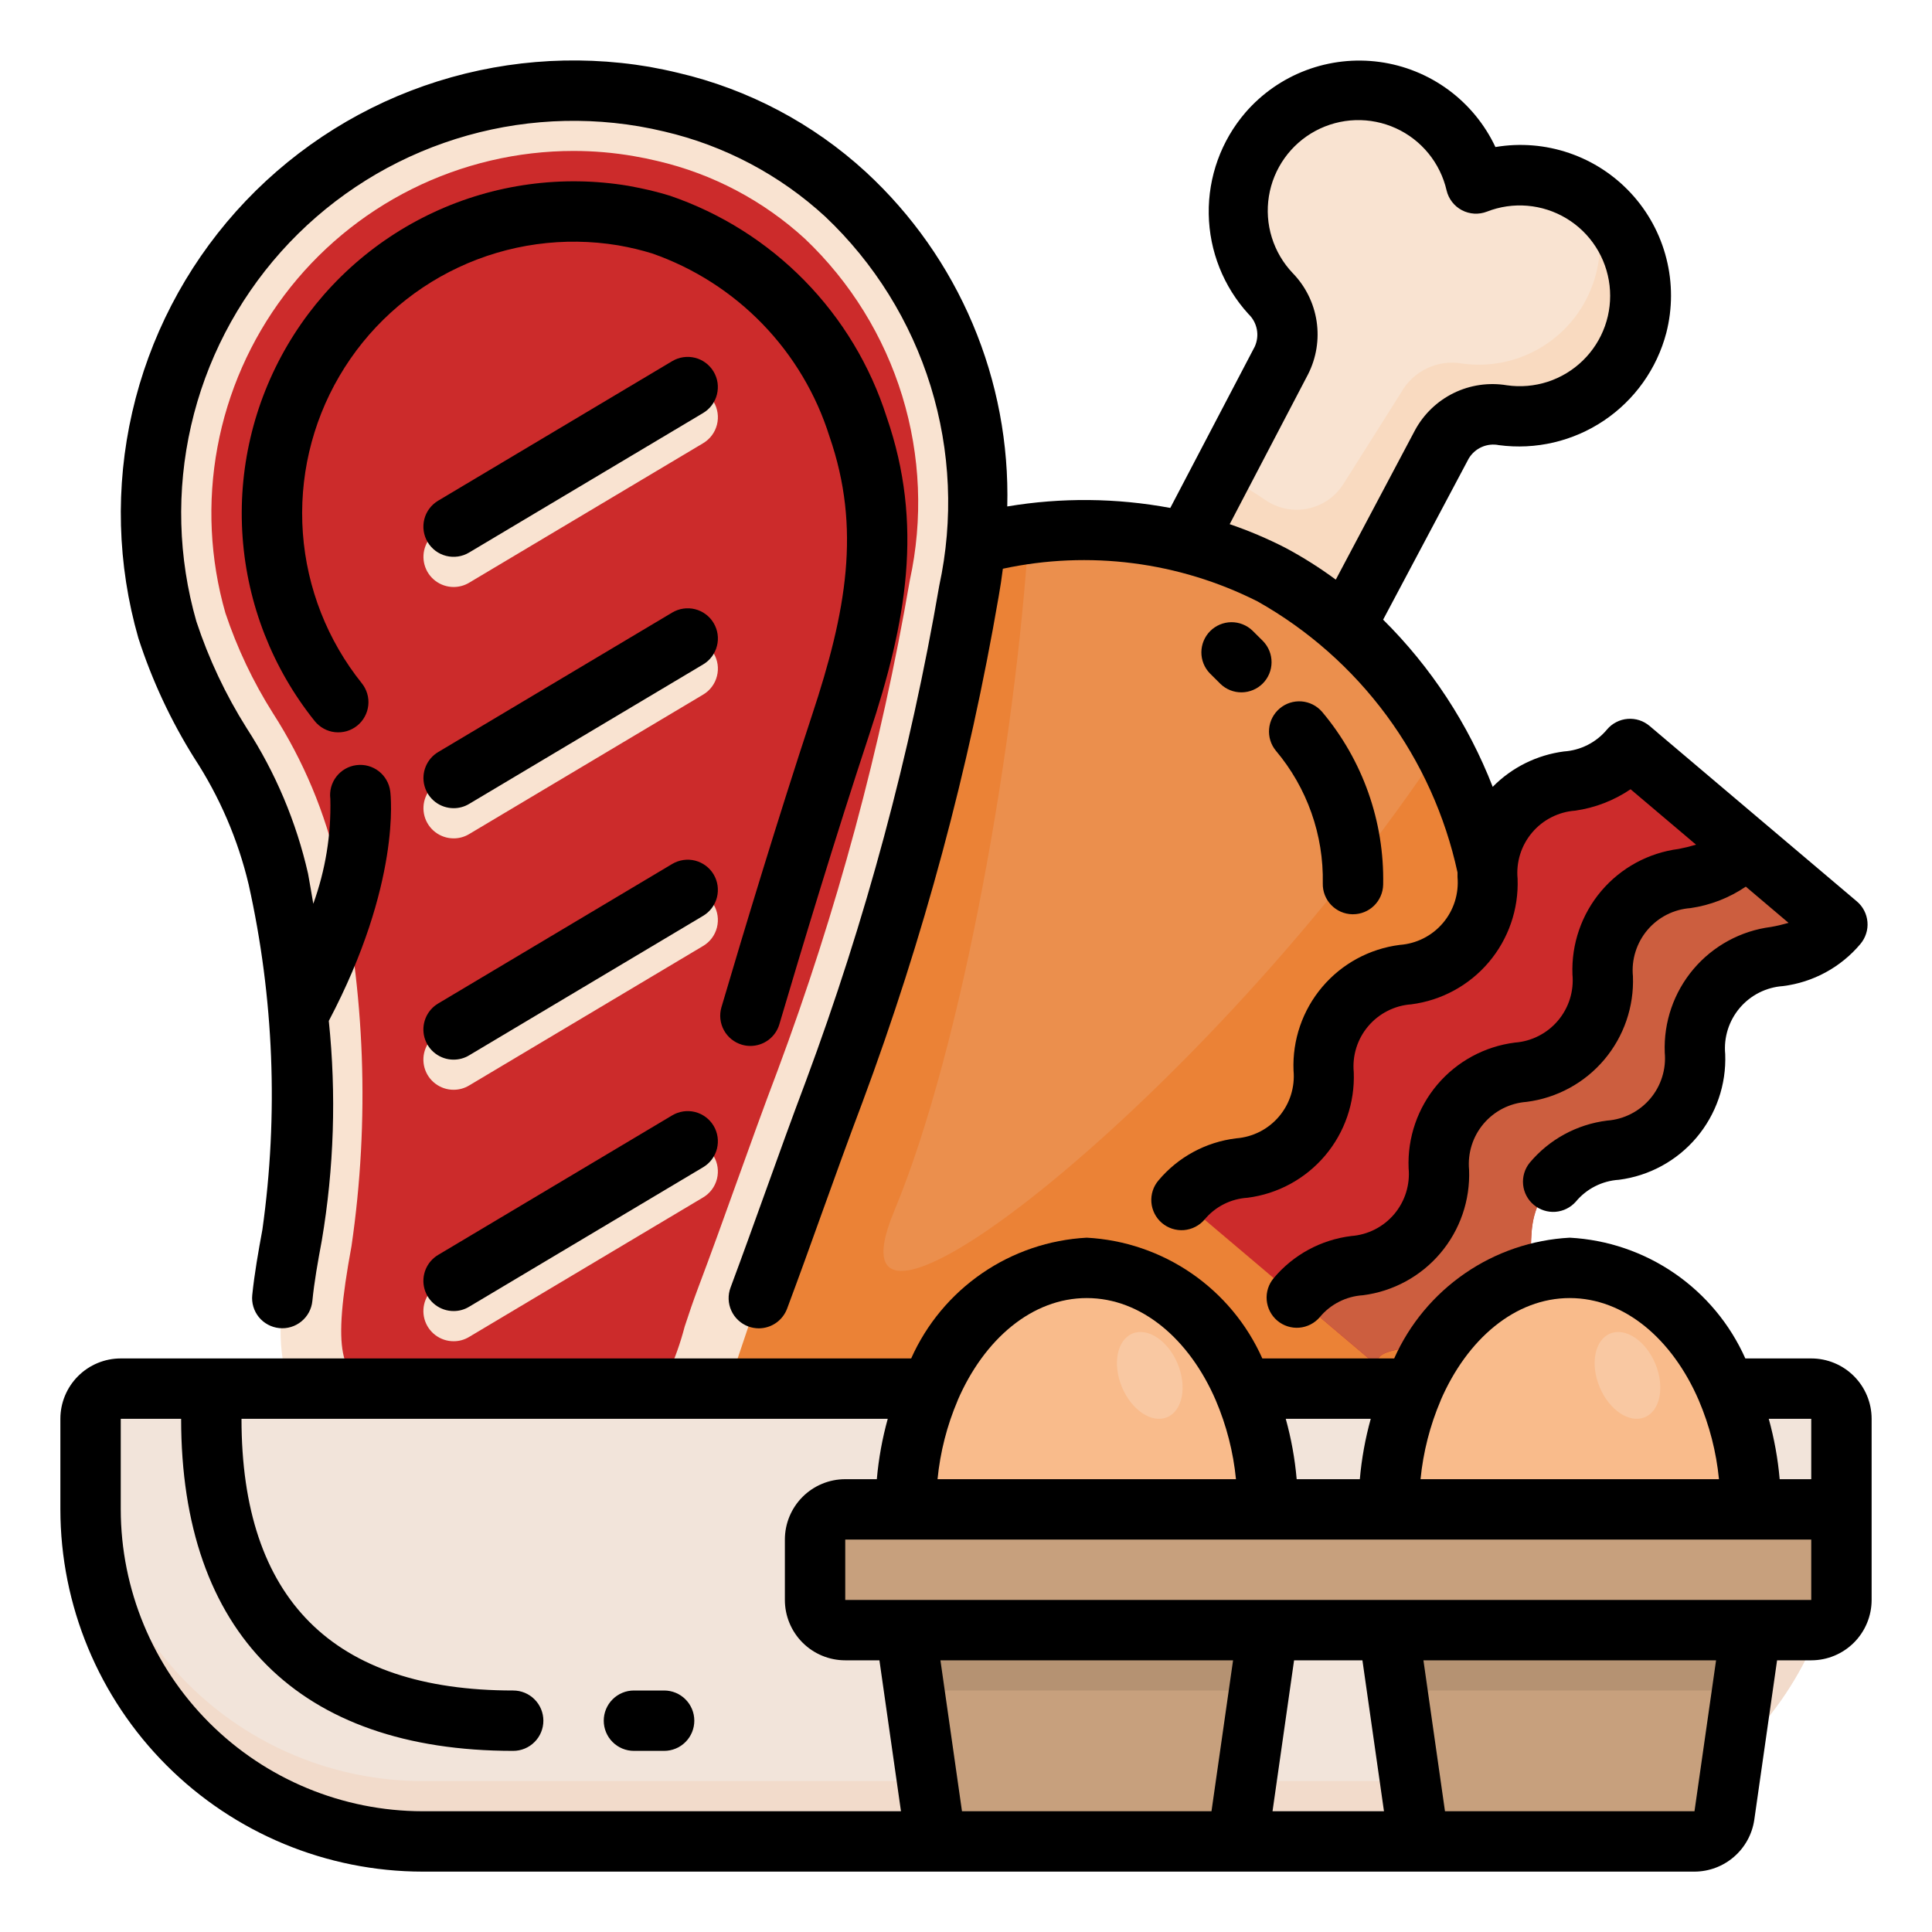 <?xml version="1.0" encoding="UTF-8" standalone="no"?>
<svg xmlns="http://www.w3.org/2000/svg" width="64" height="64" viewBox="0 0 64 64" fill="none">
  <g clip-path="url(#clip0_410_16617)">
    <path d="M46.519 47.292C52.407 36.037 50.437 23.385 42.118 19.032C33.799 14.68 22.281 20.276 16.393 31.531C10.504 42.786 12.474 55.438 20.794 59.791C29.113 64.143 40.63 58.547 46.519 47.292Z" fill="#EB8F4D"></path>
    <path d="M46.519 47.292C50.685 39.33 50.9 30.683 47.735 24.755C40.135 36.234 26.935 46.555 29.621 40.119C31.896 34.663 33.651 24.485 34.075 17.682C27.443 18.517 20.53 23.624 16.393 31.53C10.505 42.785 12.475 55.438 20.793 59.79C29.111 64.142 40.631 58.547 46.519 47.292Z" fill="#EB8236"></path>
    <path d="M22.231 3.386C21.938 3.316 21.641 3.255 21.338 3.202C19.005 2.807 16.61 3.01 14.377 3.792C12.143 4.574 10.145 5.909 8.567 7.672C6.99 9.436 5.885 11.571 5.356 13.877C4.827 16.184 4.892 18.586 5.543 20.861C6.415 23.89 8.643 25.988 9.22 29.118C10.084 32.992 10.238 36.99 9.675 40.918C9.182 43.592 8.601 46.918 11.92 47.943L18.699 49.416C19.435 49.643 20.222 49.649 20.961 49.433C21.7 49.218 22.361 48.791 22.86 48.205C23.97 46.892 24.397 44.963 24.994 43.38C25.894 40.98 26.724 38.561 27.631 36.166C29.627 30.785 31.123 25.23 32.099 19.574C32.599 17.218 32.485 14.773 31.769 12.473C31.053 10.173 29.759 8.096 28.01 6.439C26.377 4.944 24.387 3.892 22.231 3.386V3.386Z" fill="#F9E3D1"></path>
    <path d="M19.855 47.59C19.663 47.59 19.473 47.562 19.29 47.505L19.208 47.479L12.439 46.006C11.281 45.621 10.993 44.806 11.644 41.278C12.251 37.112 12.097 32.87 11.189 28.759C10.779 26.933 10.051 25.194 9.038 23.62C8.383 22.583 7.856 21.471 7.467 20.308C6.955 18.522 6.864 16.641 7.203 14.814C7.541 12.986 8.3 11.263 9.418 9.779C10.536 8.295 11.984 7.09 13.647 6.261C15.31 5.432 17.143 5 19.001 5C19.671 5 20.34 5.058 21.001 5.173C21.261 5.218 21.518 5.27 21.771 5.331C23.6 5.755 25.288 6.646 26.671 7.916C28.172 9.344 29.279 11.134 29.887 13.114C30.494 15.095 30.581 17.198 30.139 19.222C29.187 24.758 27.721 30.194 25.761 35.458C25.289 36.701 24.84 37.952 24.39 39.203C23.974 40.363 23.557 41.522 23.122 42.675C22.969 43.082 22.822 43.511 22.68 43.947C22.405 45.007 21.949 46.011 21.332 46.915C21.15 47.128 20.923 47.299 20.668 47.416C20.413 47.533 20.135 47.592 19.855 47.59V47.59Z" fill="#CC2B2B"></path>
    <path d="M3 46H61V50C61 52.917 59.841 55.715 57.778 57.778C55.715 59.841 52.917 61 50 61H14C11.083 61 8.285 59.841 6.222 57.778C4.159 55.715 3 52.917 3 50V46Z" fill="#F2E4DA"></path>
    <path d="M50 59H14C11.083 59 8.285 57.841 6.222 55.778C4.159 53.715 3 50.917 3 48V50C3 52.917 4.159 55.715 6.222 57.778C8.285 59.841 11.083 61 14 61H50C52.917 61 55.715 59.841 57.778 57.778C59.841 55.715 61 52.917 61 50V48C61 50.917 59.841 53.715 57.778 55.778C55.715 57.841 52.917 59 50 59V59Z" fill="#F2DBCB"></path>
    <path d="M36 58C39.314 58 42 54.418 42 50C42 45.582 39.314 42 36 42C32.686 42 30 45.582 30 50C30 54.418 32.686 58 36 58Z" fill="#F9BB8B"></path>
    <path d="M52 58C55.314 58 58 54.418 58 50C58 45.582 55.314 42 52 42C48.686 42 46 45.582 46 50C46 54.418 48.686 58 52 58Z" fill="#F9BB8B"></path>
    <path d="M60.86 30.624C59.502 32.224 58.219 31.142 56.86 32.747C55.501 34.352 56.784 35.436 55.426 37.04C54.068 38.644 52.787 37.558 51.426 39.161C50.065 40.764 51.359 41.848 50 43.45C48.641 45.052 44.405 44.212 46.007 45.567L39.137 39.753C40.493 38.153 41.775 39.237 43.131 37.635C44.487 36.033 43.204 34.948 44.56 33.346C45.916 31.744 47.199 32.829 48.56 31.226C49.921 29.623 48.635 28.536 49.993 26.932C51.351 25.328 52.633 26.413 53.993 24.809L60.86 30.624Z" fill="#CC2B2B"></path>
    <path d="M46.877 60.141C46.911 60.379 47.03 60.597 47.212 60.755C47.394 60.913 47.626 61 47.867 61H56.133C56.374 61 56.606 60.913 56.788 60.755C56.97 60.597 57.089 60.379 57.123 60.141L58 54H46L46.877 60.141Z" fill="#C7A07D"></path>
    <path d="M41.123 60.141L42 54H30L30.877 60.141C30.911 60.379 31.03 60.597 31.212 60.755C31.393 60.913 31.626 61 31.867 61H40.133C40.374 61 40.606 60.913 40.788 60.755C40.97 60.597 41.089 60.379 41.123 60.141Z" fill="#C7A07D"></path>
    <path d="M60 50H28C27.448 50 27 50.448 27 51V53C27 53.552 27.448 54 28 54H60C60.552 54 61 53.552 61 53V51C61 50.448 60.552 50 60 50Z" fill="#C7A07D"></path>
    <path d="M50 43.448C51.356 41.848 50.074 40.761 51.429 39.159C52.784 37.557 54.069 38.641 55.429 37.038C56.789 35.435 55.505 34.349 56.863 32.745C58.221 31.141 59.503 32.226 60.863 30.622L57.809 28.037C56.452 29.642 55.169 28.556 53.809 30.16C52.449 31.764 53.733 32.85 52.375 34.454C51.017 36.058 49.736 34.972 48.375 36.575C47.014 38.178 48.302 39.262 46.946 40.863C45.59 42.464 44.308 41.379 42.953 42.981L46.005 45.564C44.409 44.21 48.648 45.049 50 43.448Z" fill="#CC5E3F"></path>
    <path d="M41.714 56L42 54H30L30.286 56H41.714Z" fill="#B59272"></path>
    <path d="M57.714 56L58 54H46L46.286 56H57.714Z" fill="#B59272"></path>
    <path d="M38.661 46.948C39.172 46.736 39.328 45.945 39.012 45.179C38.695 44.414 38.024 43.965 37.514 44.176C37.004 44.387 36.847 45.179 37.164 45.944C37.481 46.71 38.151 47.159 38.661 46.948Z" fill="#F9C8A2"></path>
    <path d="M54.486 46.948C54.996 46.736 55.153 45.945 54.836 45.179C54.519 44.414 53.848 43.965 53.338 44.176C52.828 44.387 52.671 45.179 52.988 45.944C53.305 46.71 53.975 47.159 54.486 46.948Z" fill="#F9C8A2"></path>
    <path d="M53.013 6.81C52.463 6.318 51.787 5.988 51.061 5.859C50.334 5.729 49.586 5.805 48.9 6.077C48.758 5.483 48.481 4.929 48.092 4.458C47.702 3.988 47.209 3.613 46.652 3.362C46.094 3.112 45.487 2.993 44.876 3.014C44.266 3.035 43.668 3.197 43.13 3.485C42.591 3.774 42.126 4.182 41.77 4.678C41.413 5.175 41.176 5.747 41.076 6.349C40.975 6.952 41.015 7.57 41.19 8.155C41.366 8.74 41.674 9.277 42.09 9.725C42.372 10.011 42.559 10.378 42.623 10.775C42.687 11.171 42.626 11.578 42.448 11.939L39.295 17.964C41.217 18.427 42.997 19.352 44.482 20.658L44.582 20.71L47.764 14.72C47.959 14.368 48.258 14.086 48.621 13.913C48.983 13.739 49.391 13.683 49.787 13.752C50.637 13.873 51.503 13.717 52.258 13.308C53.012 12.899 53.615 12.258 53.977 11.479C54.34 10.701 54.442 9.827 54.269 8.986C54.096 8.145 53.657 7.382 53.017 6.81H53.013Z" fill="#F9E3D1"></path>
    <path d="M53.013 6.81C52.913 6.719 52.801 6.644 52.693 6.566C53.022 7.355 53.086 8.229 52.874 9.056C52.631 10.014 52.044 10.848 51.224 11.399C50.405 11.95 49.411 12.179 48.433 12.042C48.037 11.973 47.629 12.029 47.267 12.203C46.904 12.376 46.605 12.659 46.41 13.01L44.5 16.036C44.368 16.244 44.196 16.422 43.994 16.562C43.791 16.701 43.563 16.799 43.322 16.848C43.082 16.898 42.834 16.898 42.593 16.85C42.352 16.801 42.123 16.705 41.92 16.566C41.623 16.362 41.316 16.173 41 16C40.82 15.906 40.631 15.838 40.448 15.753L39.291 17.964C41.213 18.428 42.993 19.352 44.478 20.658L44.578 20.71L47.76 14.72C47.955 14.369 48.254 14.087 48.617 13.913C48.979 13.74 49.387 13.684 49.783 13.752C50.633 13.873 51.499 13.718 52.254 13.309C53.008 12.899 53.611 12.258 53.974 11.48C54.336 10.701 54.438 9.827 54.265 8.986C54.092 8.146 53.653 7.383 53.013 6.81V6.81Z" fill="#F9DAC0"></path>
    <path d="M15.027 19.445C14.808 19.445 14.595 19.373 14.421 19.24C14.247 19.108 14.121 18.922 14.063 18.71C14.005 18.499 14.018 18.275 14.1 18.072C14.181 17.869 14.327 17.698 14.515 17.586L22.269 12.963C22.497 12.827 22.77 12.788 23.027 12.853C23.284 12.918 23.505 13.083 23.64 13.311C23.776 13.539 23.816 13.811 23.75 14.069C23.685 14.326 23.52 14.546 23.292 14.682L15.538 19.305C15.384 19.397 15.207 19.445 15.027 19.445V19.445Z" fill="#F9E3D1"></path>
    <path d="M15.027 27.772C14.808 27.772 14.595 27.7 14.421 27.567C14.247 27.435 14.121 27.249 14.063 27.038C14.005 26.826 14.018 26.602 14.1 26.399C14.181 26.196 14.327 26.025 14.515 25.913L22.269 21.291C22.382 21.224 22.507 21.18 22.637 21.161C22.767 21.142 22.9 21.149 23.027 21.181C23.154 21.213 23.274 21.27 23.379 21.349C23.485 21.428 23.573 21.526 23.64 21.639C23.707 21.752 23.752 21.877 23.771 22.007C23.79 22.137 23.783 22.269 23.75 22.397C23.718 22.524 23.661 22.644 23.582 22.749C23.504 22.854 23.405 22.943 23.292 23.01L15.538 27.632C15.384 27.724 15.207 27.773 15.027 27.772V27.772Z" fill="#F9E3D1"></path>
    <path d="M15.027 36.1C14.808 36.101 14.595 36.029 14.42 35.896C14.245 35.764 14.119 35.577 14.061 35.366C14.003 35.154 14.016 34.93 14.098 34.726C14.18 34.523 14.326 34.352 14.515 34.24L22.269 29.617C22.497 29.482 22.77 29.442 23.027 29.507C23.284 29.573 23.504 29.737 23.64 29.965C23.776 30.193 23.815 30.466 23.75 30.723C23.685 30.98 23.52 31.201 23.292 31.336L15.538 35.959C15.384 36.052 15.207 36.1 15.027 36.1V36.1Z" fill="#F9E3D1"></path>
    <path d="M15.027 44.43C14.808 44.431 14.595 44.359 14.42 44.226C14.245 44.093 14.119 43.907 14.061 43.696C14.003 43.484 14.016 43.26 14.098 43.056C14.18 42.853 14.326 42.682 14.515 42.57L22.269 37.947C22.497 37.812 22.77 37.772 23.027 37.837C23.284 37.903 23.504 38.067 23.64 38.295C23.776 38.523 23.815 38.796 23.75 39.053C23.685 39.31 23.52 39.531 23.292 39.666L15.538 44.289C15.384 44.382 15.207 44.431 15.027 44.43V44.43Z" fill="#F9E3D1"></path>
    <path d="M28.687 5.701C26.931 4.088 24.788 2.956 22.467 2.414C22.153 2.338 21.835 2.272 21.513 2.214C19.012 1.789 16.445 2.006 14.05 2.843C11.656 3.68 9.513 5.111 7.822 7.001C6.131 8.892 4.947 11.18 4.381 13.652C3.814 16.125 3.884 18.701 4.584 21.139C5.035 22.535 5.657 23.87 6.437 25.114C7.274 26.394 7.883 27.81 8.237 29.299C9.073 33.052 9.227 36.925 8.692 40.734C8.557 41.466 8.43 42.182 8.356 42.9C8.329 43.164 8.409 43.427 8.576 43.633C8.744 43.838 8.987 43.968 9.251 43.995C9.515 44.022 9.779 43.942 9.984 43.774C10.19 43.606 10.32 43.364 10.347 43.1C10.411 42.456 10.526 41.811 10.659 41.1C11.066 38.694 11.144 36.245 10.892 33.819C13.292 29.262 12.943 26.335 12.927 26.211C12.893 25.948 12.756 25.709 12.546 25.546C12.336 25.384 12.071 25.312 11.808 25.346C11.544 25.379 11.306 25.516 11.143 25.726C10.981 25.936 10.909 26.201 10.943 26.465C10.973 27.647 10.781 28.825 10.378 29.938C10.321 29.603 10.264 29.266 10.204 28.938C9.814 27.224 9.126 25.592 8.17 24.118C7.473 23.012 6.914 21.826 6.505 20.585C5.899 18.473 5.839 16.241 6.33 14.1C6.82 11.958 7.846 9.976 9.31 8.338C10.775 6.7 12.63 5.46 14.704 4.734C16.777 4.007 19.001 3.818 21.168 4.185C21.449 4.233 21.727 4.291 22.009 4.358C23.997 4.822 25.832 5.792 27.336 7.175C28.964 8.715 30.167 10.65 30.829 12.792C31.491 14.934 31.589 17.21 31.114 19.401C30.153 24.997 28.674 30.492 26.695 35.815C26.23 37.046 25.785 38.283 25.34 39.522C24.964 40.566 24.588 41.612 24.2 42.653C24.154 42.776 24.132 42.907 24.137 43.038C24.142 43.169 24.172 43.298 24.227 43.418C24.281 43.537 24.358 43.645 24.455 43.734C24.551 43.824 24.663 43.894 24.787 43.94C24.899 43.981 25.017 44.002 25.137 44.003C25.34 44.002 25.539 43.94 25.706 43.824C25.873 43.708 26.001 43.543 26.073 43.353C26.465 42.304 26.844 41.253 27.222 40.197C27.663 38.971 28.105 37.743 28.566 36.524C30.589 31.086 32.101 25.472 33.083 19.754C33.138 19.448 33.183 19.144 33.221 18.84C36.073 18.226 39.049 18.607 41.655 19.921C43.331 20.864 44.788 22.152 45.931 23.7C47.073 25.248 47.874 27.02 48.282 28.901C48.282 28.952 48.282 29.001 48.282 29.053C48.306 29.326 48.276 29.602 48.193 29.864C48.11 30.126 47.975 30.369 47.797 30.578C47.619 30.788 47.401 30.959 47.156 31.083C46.91 31.207 46.643 31.281 46.369 31.301C45.368 31.428 44.451 31.925 43.8 32.695C43.148 33.465 42.809 34.452 42.85 35.46C42.875 35.733 42.846 36.008 42.764 36.269C42.682 36.531 42.548 36.773 42.371 36.983C42.195 37.192 41.978 37.364 41.734 37.489C41.489 37.613 41.223 37.688 40.95 37.709C39.947 37.83 39.028 38.327 38.378 39.101C38.292 39.201 38.227 39.316 38.187 39.441C38.146 39.566 38.131 39.698 38.141 39.829C38.151 39.961 38.188 40.088 38.247 40.205C38.307 40.322 38.389 40.427 38.489 40.512C38.589 40.597 38.705 40.662 38.83 40.703C38.955 40.743 39.087 40.759 39.218 40.749C39.349 40.738 39.477 40.702 39.594 40.642C39.711 40.583 39.815 40.501 39.901 40.401C40.076 40.189 40.293 40.016 40.538 39.891C40.783 39.767 41.051 39.694 41.326 39.677C42.326 39.55 43.242 39.052 43.894 38.282C44.545 37.513 44.884 36.527 44.845 35.52C44.819 35.246 44.848 34.97 44.93 34.708C45.012 34.446 45.146 34.203 45.324 33.994C45.501 33.784 45.719 33.612 45.964 33.488C46.208 33.363 46.476 33.289 46.75 33.27C47.751 33.141 48.667 32.643 49.319 31.873C49.971 31.102 50.311 30.116 50.272 29.108C50.246 28.834 50.276 28.558 50.358 28.295C50.441 28.033 50.575 27.79 50.753 27.58C50.93 27.37 51.148 27.197 51.394 27.073C51.639 26.948 51.906 26.873 52.181 26.854C52.838 26.76 53.465 26.518 54.015 26.145L56.184 27.981C55.995 28.038 55.804 28.085 55.611 28.122C54.61 28.25 53.694 28.748 53.042 29.518C52.391 30.288 52.051 31.274 52.09 32.282C52.115 32.555 52.086 32.832 52.004 33.094C51.921 33.356 51.787 33.6 51.609 33.81C51.432 34.02 51.214 34.192 50.969 34.317C50.724 34.442 50.456 34.517 50.182 34.537C49.181 34.664 48.264 35.161 47.612 35.931C46.961 36.701 46.621 37.688 46.662 38.696C46.688 38.969 46.659 39.244 46.577 39.506C46.495 39.767 46.362 40.01 46.185 40.22C46.008 40.429 45.791 40.601 45.546 40.726C45.302 40.85 45.035 40.925 44.762 40.945C43.761 41.068 42.843 41.565 42.195 42.338C42.023 42.54 41.939 42.802 41.961 43.066C41.983 43.331 42.109 43.576 42.311 43.747C42.514 43.919 42.776 44.003 43.04 43.981C43.304 43.959 43.549 43.833 43.721 43.631C43.897 43.419 44.114 43.246 44.359 43.122C44.604 42.997 44.872 42.924 45.147 42.907C46.147 42.78 47.064 42.283 47.715 41.513C48.367 40.743 48.705 39.757 48.665 38.75C48.64 38.476 48.669 38.201 48.752 37.939C48.834 37.677 48.968 37.435 49.146 37.225C49.323 37.016 49.541 36.844 49.785 36.719C50.03 36.595 50.297 36.521 50.571 36.501C51.572 36.373 52.489 35.876 53.141 35.105C53.792 34.335 54.132 33.349 54.093 32.341C54.066 32.066 54.095 31.79 54.178 31.527C54.26 31.264 54.394 31.02 54.571 30.81C54.749 30.599 54.967 30.426 55.212 30.301C55.458 30.176 55.726 30.102 56.001 30.082C56.657 29.987 57.283 29.744 57.832 29.371L59.248 30.571C59.057 30.626 58.864 30.672 58.669 30.706C57.668 30.834 56.751 31.332 56.099 32.102C55.447 32.872 55.108 33.858 55.147 34.867C55.172 35.14 55.143 35.417 55.06 35.679C54.978 35.941 54.844 36.185 54.666 36.395C54.489 36.604 54.271 36.777 54.026 36.901C53.781 37.026 53.513 37.101 53.239 37.121C52.236 37.245 51.318 37.745 50.67 38.521C50.507 38.724 50.429 38.984 50.455 39.244C50.481 39.504 50.607 39.743 50.807 39.911C51.007 40.079 51.265 40.162 51.525 40.143C51.786 40.123 52.028 40.002 52.201 39.807C52.377 39.595 52.594 39.421 52.839 39.297C53.085 39.172 53.353 39.099 53.628 39.082C54.629 38.954 55.545 38.456 56.197 37.686C56.849 36.915 57.189 35.929 57.15 34.921C57.124 34.647 57.153 34.37 57.235 34.108C57.318 33.845 57.452 33.601 57.63 33.391C57.807 33.181 58.026 33.009 58.271 32.884C58.516 32.76 58.784 32.685 59.059 32.666C60.061 32.542 60.978 32.044 61.628 31.271C61.713 31.17 61.777 31.054 61.817 30.929C61.858 30.804 61.873 30.672 61.862 30.541C61.851 30.41 61.814 30.282 61.754 30.165C61.694 30.048 61.611 29.944 61.511 29.86L58.459 27.277L54.645 24.048C54.544 23.963 54.428 23.898 54.303 23.858C54.178 23.818 54.046 23.803 53.915 23.814C53.784 23.825 53.657 23.861 53.54 23.922C53.423 23.982 53.319 24.064 53.235 24.165C53.058 24.377 52.841 24.551 52.595 24.676C52.349 24.801 52.081 24.875 51.806 24.893C50.911 25.01 50.081 25.422 49.448 26.065C48.638 23.985 47.402 22.098 45.818 20.527L48.654 15.188C48.755 15.02 48.905 14.887 49.084 14.808C49.263 14.729 49.462 14.707 49.654 14.746C50.873 14.908 52.109 14.619 53.13 13.934C54.151 13.249 54.887 12.214 55.199 11.025C55.405 10.22 55.406 9.376 55.203 8.571C55.001 7.765 54.6 7.023 54.038 6.412C53.475 5.8 52.769 5.339 51.983 5.07C51.197 4.801 50.357 4.732 49.538 4.871C49.184 4.119 48.648 3.467 47.979 2.975C47.309 2.483 46.528 2.166 45.705 2.053C44.882 1.94 44.044 2.034 43.266 2.327C42.489 2.62 41.797 3.102 41.254 3.731C40.453 4.664 40.021 5.859 40.041 7.089C40.061 8.319 40.53 9.499 41.361 10.407C41.502 10.542 41.597 10.718 41.634 10.91C41.671 11.102 41.647 11.3 41.567 11.479L38.767 16.826C36.983 16.494 35.156 16.477 33.367 16.777C33.42 14.704 33.031 12.643 32.223 10.733C31.416 8.823 30.21 7.107 28.687 5.701V5.701ZM43.33 12.401C43.606 11.858 43.705 11.243 43.614 10.641C43.523 10.039 43.245 9.481 42.821 9.045C42.503 8.71 42.266 8.306 42.13 7.865C41.993 7.424 41.961 6.958 42.034 6.502C42.107 6.046 42.285 5.614 42.553 5.238C42.821 4.862 43.172 4.553 43.578 4.335C43.985 4.117 44.437 3.995 44.898 3.98C45.36 3.965 45.818 4.057 46.239 4.248C46.659 4.439 47.029 4.725 47.321 5.083C47.612 5.44 47.818 5.861 47.921 6.311C47.954 6.449 48.016 6.579 48.104 6.692C48.191 6.805 48.302 6.897 48.429 6.964C48.555 7.03 48.694 7.068 48.837 7.077C48.979 7.085 49.122 7.062 49.255 7.011C49.681 6.844 50.141 6.777 50.597 6.816C51.054 6.855 51.496 6.998 51.888 7.234C52.281 7.47 52.614 7.793 52.862 8.179C53.11 8.564 53.266 9.001 53.319 9.456C53.371 9.912 53.319 10.373 53.165 10.804C53.011 11.236 52.76 11.627 52.431 11.946C52.103 12.265 51.705 12.505 51.27 12.647C50.834 12.788 50.371 12.828 49.918 12.763C49.318 12.663 48.702 12.753 48.156 13.02C47.611 13.287 47.162 13.718 46.873 14.253L44.25 19.201C43.72 18.81 43.163 18.458 42.583 18.148C41.986 17.842 41.369 17.58 40.735 17.364L43.33 12.401Z" fill="black"></path>
    <path d="M23.899 33.365C23.824 33.619 23.853 33.893 23.98 34.126C24.107 34.359 24.321 34.532 24.575 34.607C24.667 34.635 24.762 34.648 24.858 34.648C25.074 34.648 25.284 34.578 25.457 34.449C25.629 34.32 25.756 34.139 25.817 33.932C26.562 31.41 27.683 27.697 28.798 24.324C30.033 20.59 30.604 17.372 29.369 13.807C28.827 12.11 27.895 10.564 26.648 9.292C25.401 8.02 23.874 7.058 22.188 6.482C21.975 6.417 21.759 6.358 21.536 6.304C21.313 6.25 21.068 6.204 20.824 6.157C18.627 5.789 16.369 6.097 14.351 7.04C12.332 7.984 10.647 9.518 9.52 11.44C8.393 13.362 7.875 15.581 8.037 17.803C8.198 20.025 9.031 22.146 10.424 23.885C10.506 23.987 10.608 24.073 10.723 24.136C10.838 24.2 10.964 24.24 11.095 24.254C11.225 24.268 11.357 24.257 11.484 24.221C11.61 24.184 11.728 24.123 11.83 24.041C11.933 23.959 12.018 23.857 12.081 23.742C12.145 23.627 12.185 23.501 12.199 23.37C12.214 23.24 12.203 23.108 12.166 22.981C12.129 22.855 12.068 22.737 11.986 22.635C10.847 21.213 10.166 19.48 10.033 17.663C9.9 15.846 10.321 14.032 11.242 12.46C12.162 10.887 13.537 9.632 15.187 8.858C16.836 8.084 18.681 7.829 20.478 8.127C20.678 8.163 20.878 8.202 21.066 8.248C21.254 8.294 21.425 8.341 21.599 8.394C22.984 8.877 24.237 9.677 25.258 10.731C26.278 11.784 27.039 13.062 27.478 14.461C28.532 17.506 28.038 20.252 26.898 23.695C25.774 27.1 24.646 30.83 23.899 33.365Z" fill="black"></path>
    <path d="M23.639 12.311C23.572 12.198 23.483 12.1 23.378 12.021C23.273 11.942 23.153 11.885 23.026 11.853C22.898 11.821 22.766 11.814 22.636 11.833C22.506 11.851 22.381 11.896 22.268 11.963L14.514 16.586C14.286 16.722 14.121 16.942 14.056 17.199C13.991 17.457 14.03 17.729 14.166 17.957C14.302 18.185 14.522 18.35 14.78 18.415C15.037 18.48 15.309 18.441 15.537 18.305L23.291 13.682C23.404 13.615 23.503 13.526 23.581 13.421C23.66 13.316 23.717 13.196 23.749 13.069C23.781 12.941 23.788 12.809 23.77 12.679C23.751 12.549 23.706 12.424 23.639 12.311Z" fill="black"></path>
    <path d="M23.64 20.639C23.573 20.526 23.485 20.428 23.379 20.349C23.274 20.27 23.154 20.213 23.027 20.181C22.9 20.149 22.767 20.142 22.637 20.161C22.507 20.18 22.382 20.224 22.269 20.291L14.515 24.913C14.327 25.025 14.181 25.196 14.1 25.399C14.018 25.602 14.005 25.827 14.063 26.038C14.121 26.249 14.247 26.435 14.421 26.568C14.595 26.7 14.808 26.772 15.027 26.772C15.207 26.773 15.384 26.724 15.538 26.632L23.292 22.01C23.405 21.943 23.504 21.854 23.582 21.749C23.661 21.644 23.718 21.524 23.75 21.397C23.783 21.269 23.79 21.137 23.771 21.007C23.752 20.877 23.708 20.752 23.64 20.639V20.639Z" fill="black"></path>
    <path d="M23.64 28.967C23.573 28.854 23.484 28.756 23.379 28.677C23.274 28.599 23.154 28.542 23.027 28.509C22.899 28.477 22.767 28.47 22.637 28.489C22.507 28.508 22.382 28.552 22.269 28.619L14.515 33.242C14.326 33.354 14.18 33.525 14.098 33.728C14.016 33.932 14.003 34.156 14.061 34.368C14.119 34.579 14.245 34.766 14.42 34.898C14.595 35.031 14.808 35.103 15.027 35.102C15.207 35.102 15.384 35.054 15.538 34.961L23.292 30.338C23.405 30.271 23.503 30.182 23.582 30.077C23.661 29.972 23.718 29.852 23.75 29.725C23.782 29.598 23.789 29.465 23.77 29.335C23.752 29.205 23.707 29.08 23.64 28.967V28.967Z" fill="black"></path>
    <path d="M60 45H57.816C57.309 43.862 56.497 42.887 55.471 42.181C54.445 41.475 53.244 41.067 52 41C50.756 41.067 49.555 41.475 48.529 42.181C47.503 42.887 46.691 43.862 46.184 45H41.816C41.309 43.862 40.497 42.887 39.471 42.181C38.445 41.475 37.244 41.067 36 41C34.756 41.067 33.555 41.475 32.529 42.181C31.503 42.887 30.691 43.862 30.184 45H4C3.47 45 2.961 45.211 2.586 45.586C2.211 45.961 2 46.47 2 47V50C2.003 53.181 3.269 56.232 5.519 58.481C7.768 60.731 10.819 61.997 14 62H56.133C56.614 61.998 57.078 61.824 57.441 61.509C57.805 61.194 58.043 60.759 58.113 60.283L58.868 55H60C60.53 55 61.039 54.789 61.414 54.414C61.789 54.039 62 53.53 62 53V47C62 46.47 61.789 45.961 61.414 45.586C61.039 45.211 60.53 45 60 45ZM60 47V49H58.954C58.895 48.324 58.774 47.654 58.592 47H60ZM52 43C53.812 43 55.4 44.361 56.274 46.387C56.629 47.219 56.855 48.1 56.943 49H47.057C47.145 48.102 47.37 47.222 47.724 46.392V46.387C48.6 44.361 50.188 43 52 43ZM45.408 47C45.226 47.654 45.105 48.324 45.046 49H42.954C42.895 48.324 42.774 47.654 42.592 47H45.408ZM36 43C37.812 43 39.4 44.361 40.274 46.387C40.629 47.219 40.855 48.1 40.943 49H31.057C31.145 48.102 31.37 47.222 31.724 46.392V46.387C32.6 44.361 34.188 43 36 43ZM4 50V47H6C6 54.094 9.906 58 17 58C17.265 58 17.52 57.895 17.707 57.707C17.895 57.52 18 57.265 18 57C18 56.735 17.895 56.48 17.707 56.293C17.52 56.105 17.265 56 17 56C11.028 56 8 52.972 8 47H29.408C29.226 47.654 29.105 48.324 29.046 49H28C27.47 49 26.961 49.211 26.586 49.586C26.211 49.961 26 50.47 26 51V53C26 53.53 26.211 54.039 26.586 54.414C26.961 54.789 27.47 55 28 55H29.132L29.846 60H14C11.349 59.997 8.807 58.943 6.932 57.068C5.057 55.193 4.003 52.651 4 50V50ZM45.132 55L45.846 60H42.154L42.868 55H45.132ZM40.132 60H31.867L31.153 55H40.847L40.132 60ZM56.132 60H47.867L47.153 55H56.847L56.132 60ZM28 53V51H60V53H28Z" fill="black"></path>
    <path d="M22.269 36.947L14.515 41.57C14.326 41.682 14.18 41.853 14.098 42.056C14.016 42.26 14.003 42.484 14.061 42.696C14.119 42.907 14.245 43.093 14.42 43.226C14.595 43.359 14.808 43.431 15.027 43.43C15.207 43.431 15.384 43.382 15.538 43.289L23.292 38.666C23.52 38.531 23.685 38.31 23.75 38.053C23.815 37.796 23.776 37.523 23.64 37.295C23.504 37.067 23.284 36.903 23.027 36.837C22.77 36.772 22.497 36.812 22.269 36.947V36.947Z" fill="black"></path>
    <path d="M43.819 29.266C43.816 29.398 43.839 29.528 43.887 29.651C43.935 29.773 44.006 29.885 44.097 29.979C44.188 30.074 44.297 30.15 44.417 30.203C44.538 30.255 44.667 30.284 44.798 30.286H44.819C45.08 30.286 45.331 30.184 45.518 30.001C45.705 29.818 45.813 29.569 45.819 29.307C45.862 27.215 45.142 25.179 43.794 23.578C43.621 23.379 43.378 23.256 43.116 23.235C42.853 23.215 42.594 23.298 42.393 23.468C42.191 23.637 42.065 23.879 42.041 24.141C42.017 24.403 42.097 24.664 42.264 24.867C43.3 26.096 43.852 27.66 43.819 29.266Z" fill="black"></path>
    <path d="M41.491 20.891C41.302 20.709 41.049 20.609 40.787 20.611C40.525 20.614 40.274 20.72 40.089 20.905C39.904 21.091 39.799 21.342 39.797 21.604C39.795 21.866 39.896 22.119 40.079 22.307L40.429 22.655C40.617 22.837 40.87 22.938 41.132 22.935C41.395 22.932 41.645 22.827 41.831 22.641C42.016 22.455 42.12 22.204 42.122 21.942C42.124 21.68 42.023 21.427 41.841 21.239L41.491 20.891Z" fill="black"></path>
    <path d="M22 56H21C20.735 56 20.48 56.105 20.293 56.293C20.105 56.48 20 56.735 20 57C20 57.265 20.105 57.52 20.293 57.707C20.48 57.895 20.735 58 21 58H22C22.265 58 22.52 57.895 22.707 57.707C22.895 57.52 23 57.265 23 57C23 56.735 22.895 56.48 22.707 56.293C22.52 56.105 22.265 56 22 56Z" fill="black"></path>
  </g>
  <defs>
    <clipPath id="clip0_410_16617">
      <rect width="64" height="64" fill="white"></rect>
    </clipPath>
  </defs>
</svg>
